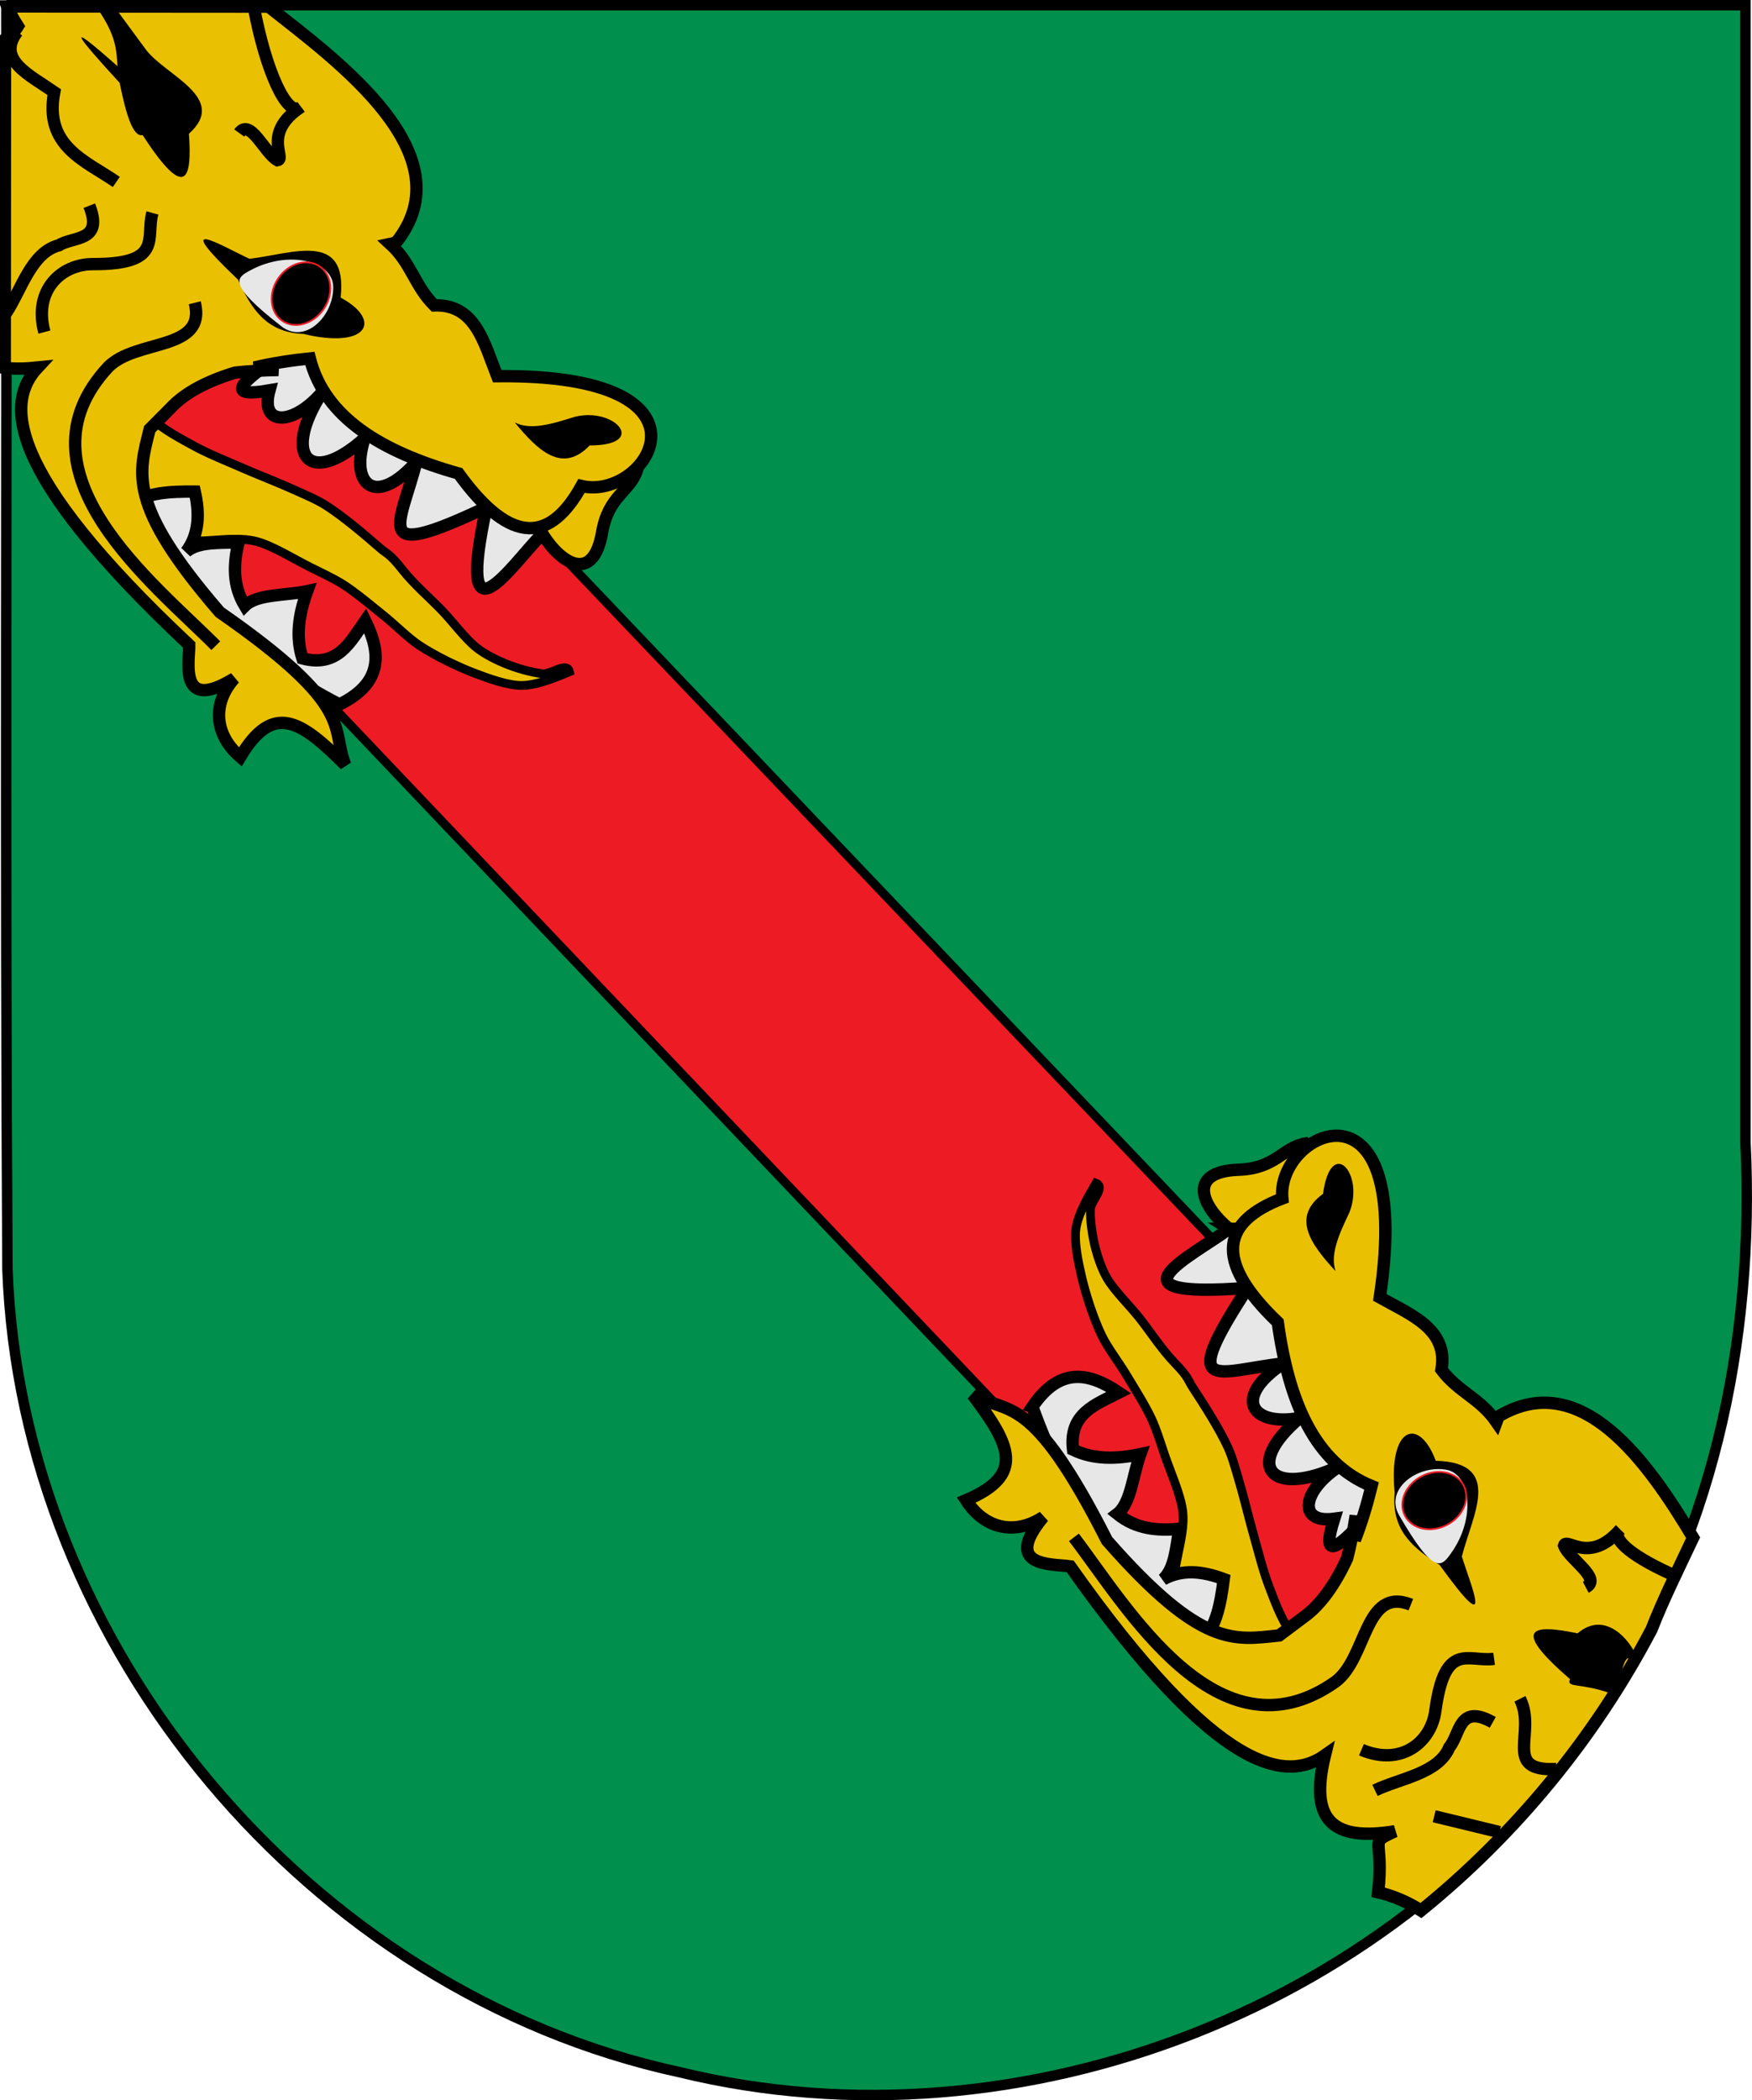 <?xml version="1.0" encoding="UTF-8" standalone="no"?>
<!-- Created with Inkscape (http://www.inkscape.org/) -->

<svg
   xmlns:dc="http://purl.org/dc/elements/1.1/"
   xmlns:cc="http://creativecommons.org/ns#"
   xmlns:rdf="http://www.w3.org/1999/02/22-rdf-syntax-ns#"
   xmlns:svg="http://www.w3.org/2000/svg"
   xmlns="http://www.w3.org/2000/svg"
   xmlns:sodipodi="http://sodipodi.sourceforge.net/DTD/sodipodi-0.dtd"
   xmlns:inkscape="http://www.inkscape.org/namespaces/inkscape"
   width="141.751mm"
   height="169.899mm"
   viewBox="0 0 502.266 602.006"
   id="svg4861"
   version="1.1"
   inkscape:version="0.91 r13725"
   sodipodi:docname="Coats_of_arms_of_Anleo2.svg">
  <defs
     id="defs4863">
    <pattern
       y="0"
       x="0"
       height="6"
       width="6"
       patternUnits="userSpaceOnUse"
       id="EMFhbasepattern" />
    <path
       inkscape:connector-curvature="0"
       id="path4415"
       d="m 110.259,90.554 c 33.562,-9.156 51.614,-46.543 70.938,-81.133 98.143,54.428 217.899,32.3 359.012,32.3 143.657,0 242.31,12.208 363.843,-37.896 17.544,37.641 41.699,63.584 70.176,81.896 -161.455,92.069 -263.664,64.856 -434.018,64.856 -168.319,0 -274.598,19.329 -429.95,-60.023 z"
       style="fill:#eac102;fill-opacity:1;fill-rule:evenodd;stroke:#000000;stroke-width:0.085px;stroke-linecap:butt;stroke-linejoin:miter;stroke-miterlimit:4;stroke-dasharray:none;stroke-opacity:1" />
    <pattern
       y="0"
       x="0"
       height="6"
       width="6"
       patternUnits="userSpaceOnUse"
       id="EMFhbasepattern-5" />
    <path
       inkscape:connector-curvature="0"
       id="path4415-6"
       d="m 110.259,90.554 c 33.562,-9.156 51.614,-46.543 70.938,-81.133 98.143,54.428 217.899,32.3 359.012,32.3 143.657,0 242.31,12.208 363.843,-37.896 17.544,37.641 41.699,63.584 70.176,81.896 -161.455,92.069 -263.664,64.856 -434.018,64.856 -168.319,0 -274.598,19.329 -429.95,-60.023 z"
       style="fill:#eac102;fill-opacity:1;fill-rule:evenodd;stroke:#000000;stroke-width:0.085px;stroke-linecap:butt;stroke-linejoin:miter;stroke-miterlimit:4;stroke-dasharray:none;stroke-opacity:1" />
  </defs>
  <sodipodi:namedview
     id="base"
     pagecolor="#ffffff"
     bordercolor="#666666"
     borderopacity="1.0"
     inkscape:pageopacity="0.0"
     inkscape:pageshadow="2"
     inkscape:zoom="0.7"
     inkscape:cx="147.93091"
     inkscape:cy="545.95845"
     inkscape:document-units="px"
     inkscape:current-layer="layer1"
     showgrid="false"
     inkscape:window-width="1680"
     inkscape:window-height="1027"
     inkscape:window-x="-8"
     inkscape:window-y="-8"
     inkscape:window-maximized="1"
     showguides="false"
     fit-margin-top="0"
     fit-margin-left="0"
     fit-margin-right="0"
     fit-margin-bottom="0" />
  <g
     inkscape:label="Capa 1"
     inkscape:groupmode="layer"
     id="layer1"
     transform="translate(-1890.755,-422.437)">
    <path
       style="display:inline;overflow:visible;visibility:visible;fill:#008f4c;fill-opacity:1;fill-rule:evenodd;stroke:none;stroke-width:1;marker:none;enable-background:accumulate"
       id="path11282-3"
       sodipodi:nodetypes="ccccccc"
       d="m 2391.969,423.44 c -0.205,120.949 0.412,241.922 -0.313,362.862 -3.854,108.54 -86.946,207.654 -193.068,230.576 -98.176,23.91 -208.105,-19.063 -263.519,-103.8 -33.187,-47.391 -45.414,-106.03 -42.678,-163.119 10e-5,-108.842 0,-217.677 0,-326.519 166.521,0 333.057,0 499.578,0 z"
       inkscape:connector-curvature="0" />
    <path
       style="display:inline;overflow:visible;visibility:visible;fill:#ed1c24;fill-opacity:1;fill-rule:evenodd;stroke:#000000;stroke-width:2.517;stroke-linecap:butt;stroke-linejoin:miter;stroke-miterlimit:4;stroke-dasharray:none;stroke-dashoffset:0;stroke-opacity:1;marker:none"
       d="m 1909.808,544.605 363.771,382.736 c 32.256,-0.305 27.632,-43.898 56.285,-53.67 l -394.75,-414.489 c -13.369,26.988 -20.186,67.933 -25.306,85.423 z"
       id="path14050"
       sodipodi:nodetypes="ccccc"
       inkscape:connector-curvature="0" />
    <path
       id="path4560-6"
       d="m 1892.572,423.94 c 0.204,120.745 -0.411,241.503 0.312,362.239 3.847,108.357 86.787,207.326 192.7,230.21 97.983,23.87 207.672,-19.027 262.977,-103.621 33.122,-47.311 45.32,-105.86 42.589,-162.852 0,-108.658 0,-217.317 0,-325.975 -166.193,0 -332.386,0 -498.578,0 z"
       style="display:inline;overflow:visible;visibility:visible;fill:none;stroke:none;stroke-width:1;marker:none"
       inkscape:connector-curvature="0" />
    <path
       id="path4511-2"
       d="m 1892.572,423.937 c 0.204,120.745 -0.411,241.503 0.312,362.239 3.847,108.357 86.787,207.326 192.7,230.21 97.983,23.87 207.672,-19.027 262.977,-103.621 33.122,-47.311 45.32,-105.86 42.589,-162.852 0,-108.658 0,-217.317 0,-325.975 -166.193,0 -332.385,0 -498.578,0 z"
       style="display:inline;overflow:visible;visibility:visible;fill:none;stroke:#000000;stroke-width:3;stroke-linecap:butt;stroke-linejoin:miter;stroke-miterlimit:4;stroke-dasharray:none;stroke-dashoffset:0;stroke-opacity:1;marker:none"
       inkscape:connector-curvature="0" />
    <g
       transform="matrix(-0.097,-0.995,-0.995,0.097,3038.052,2431.114)"
       id="g4358">
      <path
         inkscape:connector-curvature="0"
         style="display:inline;fill:#eac102;fill-opacity:1;fill-rule:evenodd;stroke:#000000;stroke-width:2.517;stroke-linecap:butt;stroke-linejoin:miter;stroke-opacity:1"
         d="m 2017.891,937.265 c 1.854,-4.805 -11.559,-9.602 -16.969,-13.364 -3.825,-2.66 -10.028,-5.275 -13.437,-8.238 -3.467,-3.014 -6.602,-7.819 -8.995,-11.322 -2.678,-3.921 -5.483,-9.364 -7.74,-13.399 -2.365,-4.228 -5.218,-9.935 -7.657,-14.145 -1.479,-2.553 -3.323,-6.01 -5.215,-8.435 -3.558,-4.561 -9.37,-10.206 -13.782,-14.371 -1.855,-1.75 -1.766,-2.563 -6.553,-5.612 -4.787,-3.049 -9.191,-7.363 -13.188,-10.477 -3.368,-2.623 -8.496,-5.72 -11.34,-8.66 -2.051,-2.121 -4.034,-5.296 -5.298,-7.689 -1.627,-3.081 -3.323,-7.322 -3.96,-10.512 -0.46,-2.302 2.861,-7.19 -0.18,-7.625 -1.136,3.718 -2.989,9.667 -2.579,14.018 0.368,3.908 2.837,9.11 4.719,12.913 2.322,4.695 6.057,10.87 9.588,15.215 2.367,2.913 6.542,6.321 9.243,9.083 3.11,3.18 7.412,7.364 10.085,10.737 2.141,2.702 4.359,6.523 6.139,9.343 2.693,4.267 6.981,9.842 8.664,14.307 2.963,7.859 -0.07,18.888 4.237,26.509 4.651,8.229 14.27,19.995 25.039,23.777 11.366,3.992 35.96,6.281 39.177,-2.056 z"
         id="path4360"
         sodipodi:nodetypes="cccccccccccccccccccccccc" />
      <g
         id="g4362"
         transform="matrix(2.287,2.706,-2.706,2.287,2115.429,-557.887)">
        <path
           style="fill:#e7e7e7;fill-rule:evenodd;stroke:#000000;stroke-width:1;stroke-linecap:butt;stroke-linejoin:miter;stroke-miterlimit:4;stroke-dasharray:none;stroke-opacity:1"
           d="m 268.67,306.442 c -1.914,-3.444 -0.411,-5.341 2.14,-6.764 0.009,2.123 -0.338,4.389 2.446,5.401 1.498,-1.155 2.281,-2.822 2.776,-4.695 1.203,1.278 3.222,2.484 3.473,3.844 1.8,-0.812 2.693,-2.287 3.349,-3.935 1.217,0.93 2.69,1.762 3.047,3.022 -0.06,-1.777 0.864,-3.165 2.196,-4.391 1.632,1.109 3.146,2.255 3.615,3.731 -7.121,3.704 -14.829,4.843 -23.041,3.786 z"
           id="path4364"
           inkscape:connector-curvature="0"
           sodipodi:nodetypes="cccccccccc" />
        <path
           style="fill:#eac102;fill-rule:evenodd;stroke:#000000;stroke-width:1;stroke-linecap:butt;stroke-linejoin:miter;stroke-miterlimit:4;stroke-dasharray:none;stroke-opacity:1"
           d="m 259.637,277.13 c -0.534,1.809 0.736,3.033 -0.554,5.796 -1.789,3.903 1.446,3.989 4.133,2.721 l 1.21,-4.334 c -2.779,-5.267 -3.231,-3.563 -4.788,-4.183 z"
           id="path4366"
           inkscape:connector-curvature="0"
           sodipodi:nodetypes="ccccc" />
        <path
           style="fill:#e7e7e7;fill-rule:evenodd;stroke:#000000;stroke-width:1;stroke-linecap:butt;stroke-linejoin:miter;stroke-miterlimit:4;stroke-dasharray:none;stroke-opacity:1"
           d="m 263.014,285.748 c 0.633,3.828 0.422,11.739 4.939,0.806 5.234,9.056 4.868,5.269 6.753,0.202 0.596,4.916 3.384,4.641 4.536,0.806 1.399,5.855 4.756,5.011 4.939,-1.159 0.342,3.564 2.582,5.249 3.598,2.345 2.5,2.457 2.29,0.946 1.24,-1.891 -3.833,-4.114 -11.106,-9.916 -26.005,-1.109 z"
           id="path4368"
           inkscape:connector-curvature="0"
           sodipodi:nodetypes="cccccccc" />
        <path
           style="fill:#eac102;fill-rule:evenodd;stroke:#000000;stroke-width:3.543;stroke-linecap:butt;stroke-linejoin:miter;stroke-miterlimit:4;stroke-dasharray:none;stroke-opacity:1"
           d="m 53.174,1.004 -50.898,0 C 2.974,2.626 3.963,4.492 5.352,6.682 4.392,8.248 3.125,9.487 1.637,10.426 l 0,94.342 c 2.643,0.318 5.783,0.292 9.461,-0.088 -8.961,9.579 -10.294,29.199 43.578,79.656 0.045,5.103 -3.054,19.419 12.943,9.568 -6.344,7.146 -5.768,16.099 1.73,22.539 9.456,-15.835 17.335,-10.52 30.143,2.252 -4.324,-11.016 3.327,-16.455 -36.062,-43.803 C 36.513,143.796 40.203,134.88 43.271,122.352 l 6.092,-6.146 c 4.174,-4.477 10.745,-7.763 18.447,-10.109 4.058,-0.444 8.246,-0.69 12.443,-0.754 l -6.934,-0.725 c 5.082,-1.196 10.486,-2.052 15.93,-2.611 4.321,16.997 20.585,26.782 42.738,33.012 15.449,21.339 26.623,19.264 35.309,3.564 18.715,4.458 42.675,-32.304 -24.24,-31.514 -3.772,-9.585 -6.288,-20.732 -18.084,-20.314 -5.665,-5.614 -6.586,-12.096 -12.656,-17.637 0.546,-0.115 1.097,-0.238 1.662,-0.381 C 134.266,43.393 96.973,16.509 77.33,1.004 Z"
           transform="matrix(-0.232,-0.16,-0.16,0.232,323.587,275.379)"
           id="path4370"
           inkscape:connector-curvature="0"
           sodipodi:nodetypes="ccccccccccccccccccccccccc" />
        <path
           style="fill:none;fill-rule:evenodd;stroke:#000000;stroke-width:0.282px;stroke-linecap:butt;stroke-linejoin:miter;stroke-opacity:1"
           d="M 271.783,285.748 Z"
           id="path4372"
           inkscape:connector-curvature="0" />
        <path
           style="fill:#000000;fill-rule:evenodd;stroke:none;stroke-width:0.282px;stroke-linecap:butt;stroke-linejoin:miter;stroke-opacity:1"
           d="m 269.968,279.599 c -1.417,-0.174 -2.576,-1.636 -3.729,-3.125 -2.229,-2.55 -6.251,-1.502 -2.318,1.21 0.513,3.143 3.151,2.744 6.048,1.915 z"
           id="path4374"
           inkscape:connector-curvature="0"
           sodipodi:nodetypes="cccc" />
        <path
           style="fill:#000000;fill-rule:evenodd;stroke:none;stroke-width:0.282px;stroke-linecap:butt;stroke-linejoin:miter;stroke-opacity:1"
           d="m 315.777,270.33 -4.08,1.407 c -2.461,0.849 -7.774,-0.619 -6.753,3.629 -2.299,2.873 -2.939,4.675 3.024,2.217 0.525,0.608 2.071,-0.624 3.931,-2.419 5.101,-1.155 6.79,-1.728 0.907,-1.008 0.789,-0.969 1.403,-1.939 3.966,-2.908 z"
           id="path4376"
           inkscape:connector-curvature="0"
           sodipodi:nodetypes="cscccccc" />
        <path
           id="path4378"
           style="fill:none;fill-rule:evenodd;stroke:#000000;stroke-width:1;stroke-linecap:butt;stroke-linejoin:miter;stroke-miterlimit:4;stroke-dasharray:none;stroke-opacity:1"
           d="m 307.564,281.917 c 3.084,0.01 6.459,0.952 8.265,-3.125 2.443,-0.007 5.367,0.514 5.241,-2.318 m -12.801,8.265 c -2.631,1.759 -0.338,2.761 0.202,4.032 1.515,1.757 0.45,4.677 0.403,6.955 m -5.14,-13.406 c -0.695,1.998 -3.134,2.886 1.613,6.148 2.12,1.457 2.763,4.502 0.101,6.753 m -8.668,-8.87 c -3.034,2.689 2.26,5.091 2.809,8.258 1.693,11.514 -13.162,12.333 -19.979,13.608"
           inkscape:connector-curvature="0"
           sodipodi:nodetypes="cccccccscccc" />
        <path
           style="fill:#000000;fill-rule:evenodd;stroke:none;stroke-width:0.282px;stroke-linecap:butt;stroke-linejoin:miter;stroke-opacity:1"
           d="m 287.305,279.297 c 2.621,-4.834 5.241,-0.672 7.862,1.613 2.592,0.439 7.436,0.709 -0.202,1.915 -2.096,1.24 -4.23,2.27 -6.854,0.605 -5.047,-1.957 -4.618,-4.56 -0.806,-4.133 z"
           id="path4380"
           inkscape:connector-curvature="0"
           sodipodi:nodetypes="ccccc" />
        <path
           style="fill:#e7e7e7;fill-rule:evenodd;stroke:none;stroke-width:0.282px;stroke-linecap:butt;stroke-linejoin:miter;stroke-opacity:1"
           d="m 294.562,281.615 c -1.61,-3.131 -5.039,-4.383 -6.249,-2.721 -1.403,1.925 -0.822,5.178 1.613,5.04 5.676,-0.322 5.217,-1.189 4.637,-2.318 z"
           id="path4382"
           inkscape:connector-curvature="0"
           sodipodi:nodetypes="ssss" />
        <ellipse
           style="opacity:1;fill:#000000;fill-opacity:1;fill-rule:nonzero;stroke:#ed1c24;stroke-width:0.141;stroke-linecap:round;stroke-linejoin:round;stroke-miterlimit:4;stroke-dasharray:none;stroke-dashoffset:0;stroke-opacity:1"
           id="ellipse4384"
           cx="290.127"
           cy="280.859"
           rx="2.217"
           ry="2.671" />
        <path
           id="path4399"
           transform="matrix(-0.232,-0.16,-0.16,0.232,323.587,275.379)"
           d="M 73.072,1.004 C 76.508,19.474 82.734,33.135 86.596,29.838 75.409,37.272 82.449,44.672 79.932,45.104 76.235,43.11 72.08,32.896 68.924,37.301"
           style="fill:#eac102;fill-rule:evenodd;stroke:#000000;stroke-width:3.543;stroke-linecap:butt;stroke-linejoin:miter;stroke-miterlimit:4;stroke-dasharray:none;stroke-opacity:1"
           inkscape:connector-curvature="0"
           sodipodi:nodetypes="cccc" />
      </g>
    </g>
    <g
       id="g4240"
       transform="matrix(0.973,0.231,-0.231,0.973,538.364,-459.869)">
      <path
         sodipodi:nodetypes="cccccccccccccccccccccccc"
         id="path4223"
         d="m 2017.891,937.265 c 1.854,-4.805 -11.559,-9.602 -16.969,-13.364 -3.825,-2.66 -10.028,-5.275 -13.437,-8.238 -3.467,-3.014 -6.602,-7.819 -8.995,-11.322 -2.678,-3.921 -5.483,-9.364 -7.74,-13.399 -2.365,-4.228 -5.218,-9.935 -7.657,-14.145 -1.479,-2.553 -3.323,-6.01 -5.215,-8.435 -3.558,-4.561 -9.37,-10.206 -13.782,-14.371 -1.855,-1.75 -1.766,-2.563 -6.553,-5.612 -4.787,-3.049 -9.191,-7.363 -13.188,-10.477 -3.368,-2.623 -8.496,-5.72 -11.34,-8.66 -2.051,-2.121 -4.034,-5.296 -5.298,-7.689 -1.627,-3.081 -3.323,-7.322 -3.96,-10.512 -0.46,-2.302 2.861,-7.19 -0.18,-7.625 -1.136,3.718 -2.989,9.667 -2.579,14.018 0.368,3.908 2.837,9.11 4.719,12.913 2.322,4.695 6.057,10.87 9.588,15.215 2.367,2.913 6.542,6.321 9.243,9.083 3.11,3.18 7.412,7.364 10.085,10.737 2.141,2.702 4.359,6.523 6.139,9.343 2.693,4.267 6.981,9.842 8.664,14.307 2.963,7.859 -0.07,18.888 4.237,26.509 4.651,8.229 14.27,19.995 25.039,23.777 11.366,3.992 35.96,6.281 39.177,-2.056 z"
         style="display:inline;fill:#eac102;fill-opacity:1;fill-rule:evenodd;stroke:#000000;stroke-width:2.517;stroke-linecap:butt;stroke-linejoin:miter;stroke-opacity:1"
         inkscape:connector-curvature="0" />
      <g
         transform="matrix(2.287,2.706,-2.706,2.287,2115.429,-557.887)"
         id="g4585">
        <path
           sodipodi:nodetypes="cccccccccc"
           inkscape:connector-curvature="0"
           id="path4554"
           d="m 268.67,306.442 c -1.914,-3.444 -0.411,-5.341 2.14,-6.764 0.009,2.123 -0.338,4.389 2.446,5.401 1.498,-1.155 2.281,-2.822 2.776,-4.695 1.203,1.278 3.222,2.484 3.473,3.844 1.8,-0.812 2.693,-2.287 3.349,-3.935 1.217,0.93 2.69,1.762 3.047,3.022 -0.06,-1.777 0.864,-3.165 2.196,-4.391 1.632,1.109 3.146,2.255 3.615,3.731 -7.121,3.704 -14.829,4.843 -23.041,3.786 z"
           style="fill:#e7e7e7;fill-rule:evenodd;stroke:#000000;stroke-width:1;stroke-linecap:butt;stroke-linejoin:miter;stroke-miterlimit:4;stroke-dasharray:none;stroke-opacity:1" />
        <path
           sodipodi:nodetypes="ccccc"
           inkscape:connector-curvature="0"
           id="path4556"
           d="m 259.637,277.13 c -0.534,1.809 0.736,3.033 -0.554,5.796 -1.789,3.903 1.446,3.989 4.133,2.721 l 1.21,-4.334 c -2.779,-5.267 -3.231,-3.563 -4.788,-4.183 z"
           style="fill:#eac102;fill-rule:evenodd;stroke:#000000;stroke-width:1;stroke-linecap:butt;stroke-linejoin:miter;stroke-miterlimit:4;stroke-dasharray:none;stroke-opacity:1" />
        <path
           sodipodi:nodetypes="cccccccc"
           inkscape:connector-curvature="0"
           id="path4560"
           d="m 263.014,285.748 c 0.633,3.828 0.422,11.739 4.939,0.806 5.234,9.056 4.868,5.269 6.753,0.202 0.596,4.916 3.384,4.641 4.536,0.806 1.399,5.855 4.756,5.011 4.939,-1.159 0.342,3.564 2.582,5.249 3.598,2.345 2.5,2.457 2.29,0.946 1.24,-1.891 -3.833,-4.114 -11.106,-9.916 -26.005,-1.109 z"
           style="fill:#e7e7e7;fill-rule:evenodd;stroke:#000000;stroke-width:1;stroke-linecap:butt;stroke-linejoin:miter;stroke-miterlimit:4;stroke-dasharray:none;stroke-opacity:1" />
        <path
           id="path4558"
           transform="matrix(0.128,-0.252,0.252,0.128,129.5,329.646)"
           style="fill:#eac102;fill-rule:evenodd;stroke:#000000;stroke-width:3.543;stroke-linecap:butt;stroke-linejoin:miter;stroke-miterlimit:4;stroke-dasharray:none;stroke-opacity:1"
           d="m 485.365,439.033 c -13.015,-21.712 -32.118,-48.786 -55.748,-34.65 -0.218,0.54 -0.415,1.07 -0.604,1.596 -4.667,-6.765 -10.963,-8.554 -15.758,-14.928 2.012,-11.63 -8.691,-15.636 -17.676,-20.672 5.234,-35.164 -3.51,-46.354 -12.574,-46.246 -7.998,0.095 -16.247,8.984 -15.365,17.959 -16.731,6.477 -20.301,17.268 -1.252,35.467 3.17,22.794 10.662,40.232 26.916,46.816 -1.292,5.318 -2.875,10.557 -4.748,15.43 l 0.223,-6.967 c -0.632,4.15 -1.444,8.264 -2.434,12.225 -3.369,7.313 -7.515,13.377 -12.516,16.906 l -6.916,5.203 c -12.829,1.343 -22.162,3.791 -49.324,-27.092 -21.757,-42.732 -28.184,-35.889 -38.512,-41.666 10.919,14.42 15.117,22.947 -1.854,30.17 5.364,8.302 14.156,10.085 22.096,4.768 -11.928,14.515 2.677,13.385 7.727,14.121 42.691,60.213 62.311,61.551 73.016,53.971 -4.668,19.162 2.695,24.563 20.059,21.732 -7.92,3.597 -2.99,1.767 -4.779,17.467 4.195,0.949 8.432,2.745 12.281,5.207 27.096,-22.02 49.704,-49.636 65.887,-80.564 3.195,-8.271 7.696,-17.37 11.855,-26.252 z"
           inkscape:connector-curvature="0"
           sodipodi:nodetypes="cccccsccccccccccccccccccc" />
        <path
           inkscape:connector-curvature="0"
           id="path4564"
           d="M 271.783,285.748 Z"
           style="fill:none;fill-rule:evenodd;stroke:#000000;stroke-width:0.282px;stroke-linecap:butt;stroke-linejoin:miter;stroke-opacity:1" />
        <path
           sodipodi:nodetypes="cccc"
           inkscape:connector-curvature="0"
           id="path4567"
           d="m 269.968,279.599 c -1.417,-0.174 -2.576,-1.636 -3.729,-3.125 -2.229,-2.55 -6.251,-1.502 -2.318,1.21 0.513,3.143 3.151,2.744 6.048,1.915 z"
           style="fill:#000000;fill-rule:evenodd;stroke:none;stroke-width:0.282px;stroke-linecap:butt;stroke-linejoin:miter;stroke-opacity:1" />
        <path
           sodipodi:nodetypes="ccccc"
           inkscape:connector-curvature="0"
           id="path4569"
           d="m 308.761,272.487 c 2.489,-0.762 -4.838,-1.369 -3.817,2.879 -2.299,2.873 -2.939,4.675 3.024,2.217 0.525,0.608 0.605,-0.568 2.464,-2.363 1.012,-0.34 -2.693,-2.421 -1.671,-2.733 z"
           style="fill:#000000;fill-rule:evenodd;stroke:none;stroke-width:0.282px;stroke-linecap:butt;stroke-linejoin:miter;stroke-opacity:1" />
        <path
           sodipodi:nodetypes="ccccccccscccc"
           inkscape:connector-curvature="0"
           d="m 307.564,281.917 c 3.084,0.01 4.594,4.003 6.401,-0.074 m 2.469,6.424 -3.528,4.133 m -4.637,-7.66 c -2.631,1.759 -0.338,2.761 0.202,4.032 1.515,1.757 0.45,4.677 0.403,6.955 m -5.14,-13.406 c -0.695,1.998 -3.134,2.886 1.613,6.148 2.12,1.457 2.763,4.502 0.101,6.753 m -8.668,-8.87 c -3.034,2.689 2.26,5.091 2.809,8.258 1.693,11.514 -13.162,12.333 -19.979,13.608"
           style="fill:none;fill-rule:evenodd;stroke:#000000;stroke-width:1;stroke-linecap:butt;stroke-linejoin:miter;stroke-miterlimit:4;stroke-dasharray:none;stroke-opacity:1"
           id="path4571" />
        <path
           sodipodi:nodetypes="ccccc"
           inkscape:connector-curvature="0"
           id="path4574"
           d="m 287.305,279.297 c 2.621,-4.834 5.241,-0.672 7.862,1.613 2.592,0.439 7.436,0.709 -0.202,1.915 -2.096,1.24 -4.23,2.27 -6.854,0.605 -5.047,-1.957 -4.618,-4.56 -0.806,-4.133 z"
           style="fill:#000000;fill-rule:evenodd;stroke:none;stroke-width:0.282px;stroke-linecap:butt;stroke-linejoin:miter;stroke-opacity:1" />
        <path
           sodipodi:nodetypes="ssss"
           inkscape:connector-curvature="0"
           id="path4576"
           d="m 294.562,281.615 c -1.61,-3.131 -5.039,-4.383 -6.249,-2.721 -1.403,1.925 -0.822,5.178 1.613,5.04 5.676,-0.322 5.217,-1.189 4.637,-2.318 z"
           style="fill:#e7e7e7;fill-rule:evenodd;stroke:none;stroke-width:0.282px;stroke-linecap:butt;stroke-linejoin:miter;stroke-opacity:1" />
        <ellipse
           ry="2.671"
           rx="2.217"
           cy="280.859"
           cx="290.127"
           id="ellipse4578"
           style="opacity:1;fill:#000000;fill-opacity:1;fill-rule:nonzero;stroke:#ed1c24;stroke-width:0.141;stroke-linecap:round;stroke-linejoin:round;stroke-miterlimit:4;stroke-dasharray:none;stroke-dashoffset:0;stroke-opacity:1" />
        <path
           sodipodi:nodetypes="cccc"
           inkscape:connector-curvature="0"
           d="m 454.656,453.283 c 4.792,-2.53 -4.764,-8.032 -6.238,-11.965 0.769,-2.435 7.146,5.543 16.027,-4.533 -2.997,2.672 4.324,8.244 16.33,13.381"
           style="fill:#eac102;fill-rule:evenodd;stroke:#000000;stroke-width:3.543;stroke-linecap:butt;stroke-linejoin:miter;stroke-miterlimit:4;stroke-dasharray:none;stroke-opacity:1"
           transform="matrix(0.128,-0.252,0.252,0.128,129.5,329.646)"
           id="path4394" />
      </g>
    </g>
  </g>
</svg>

